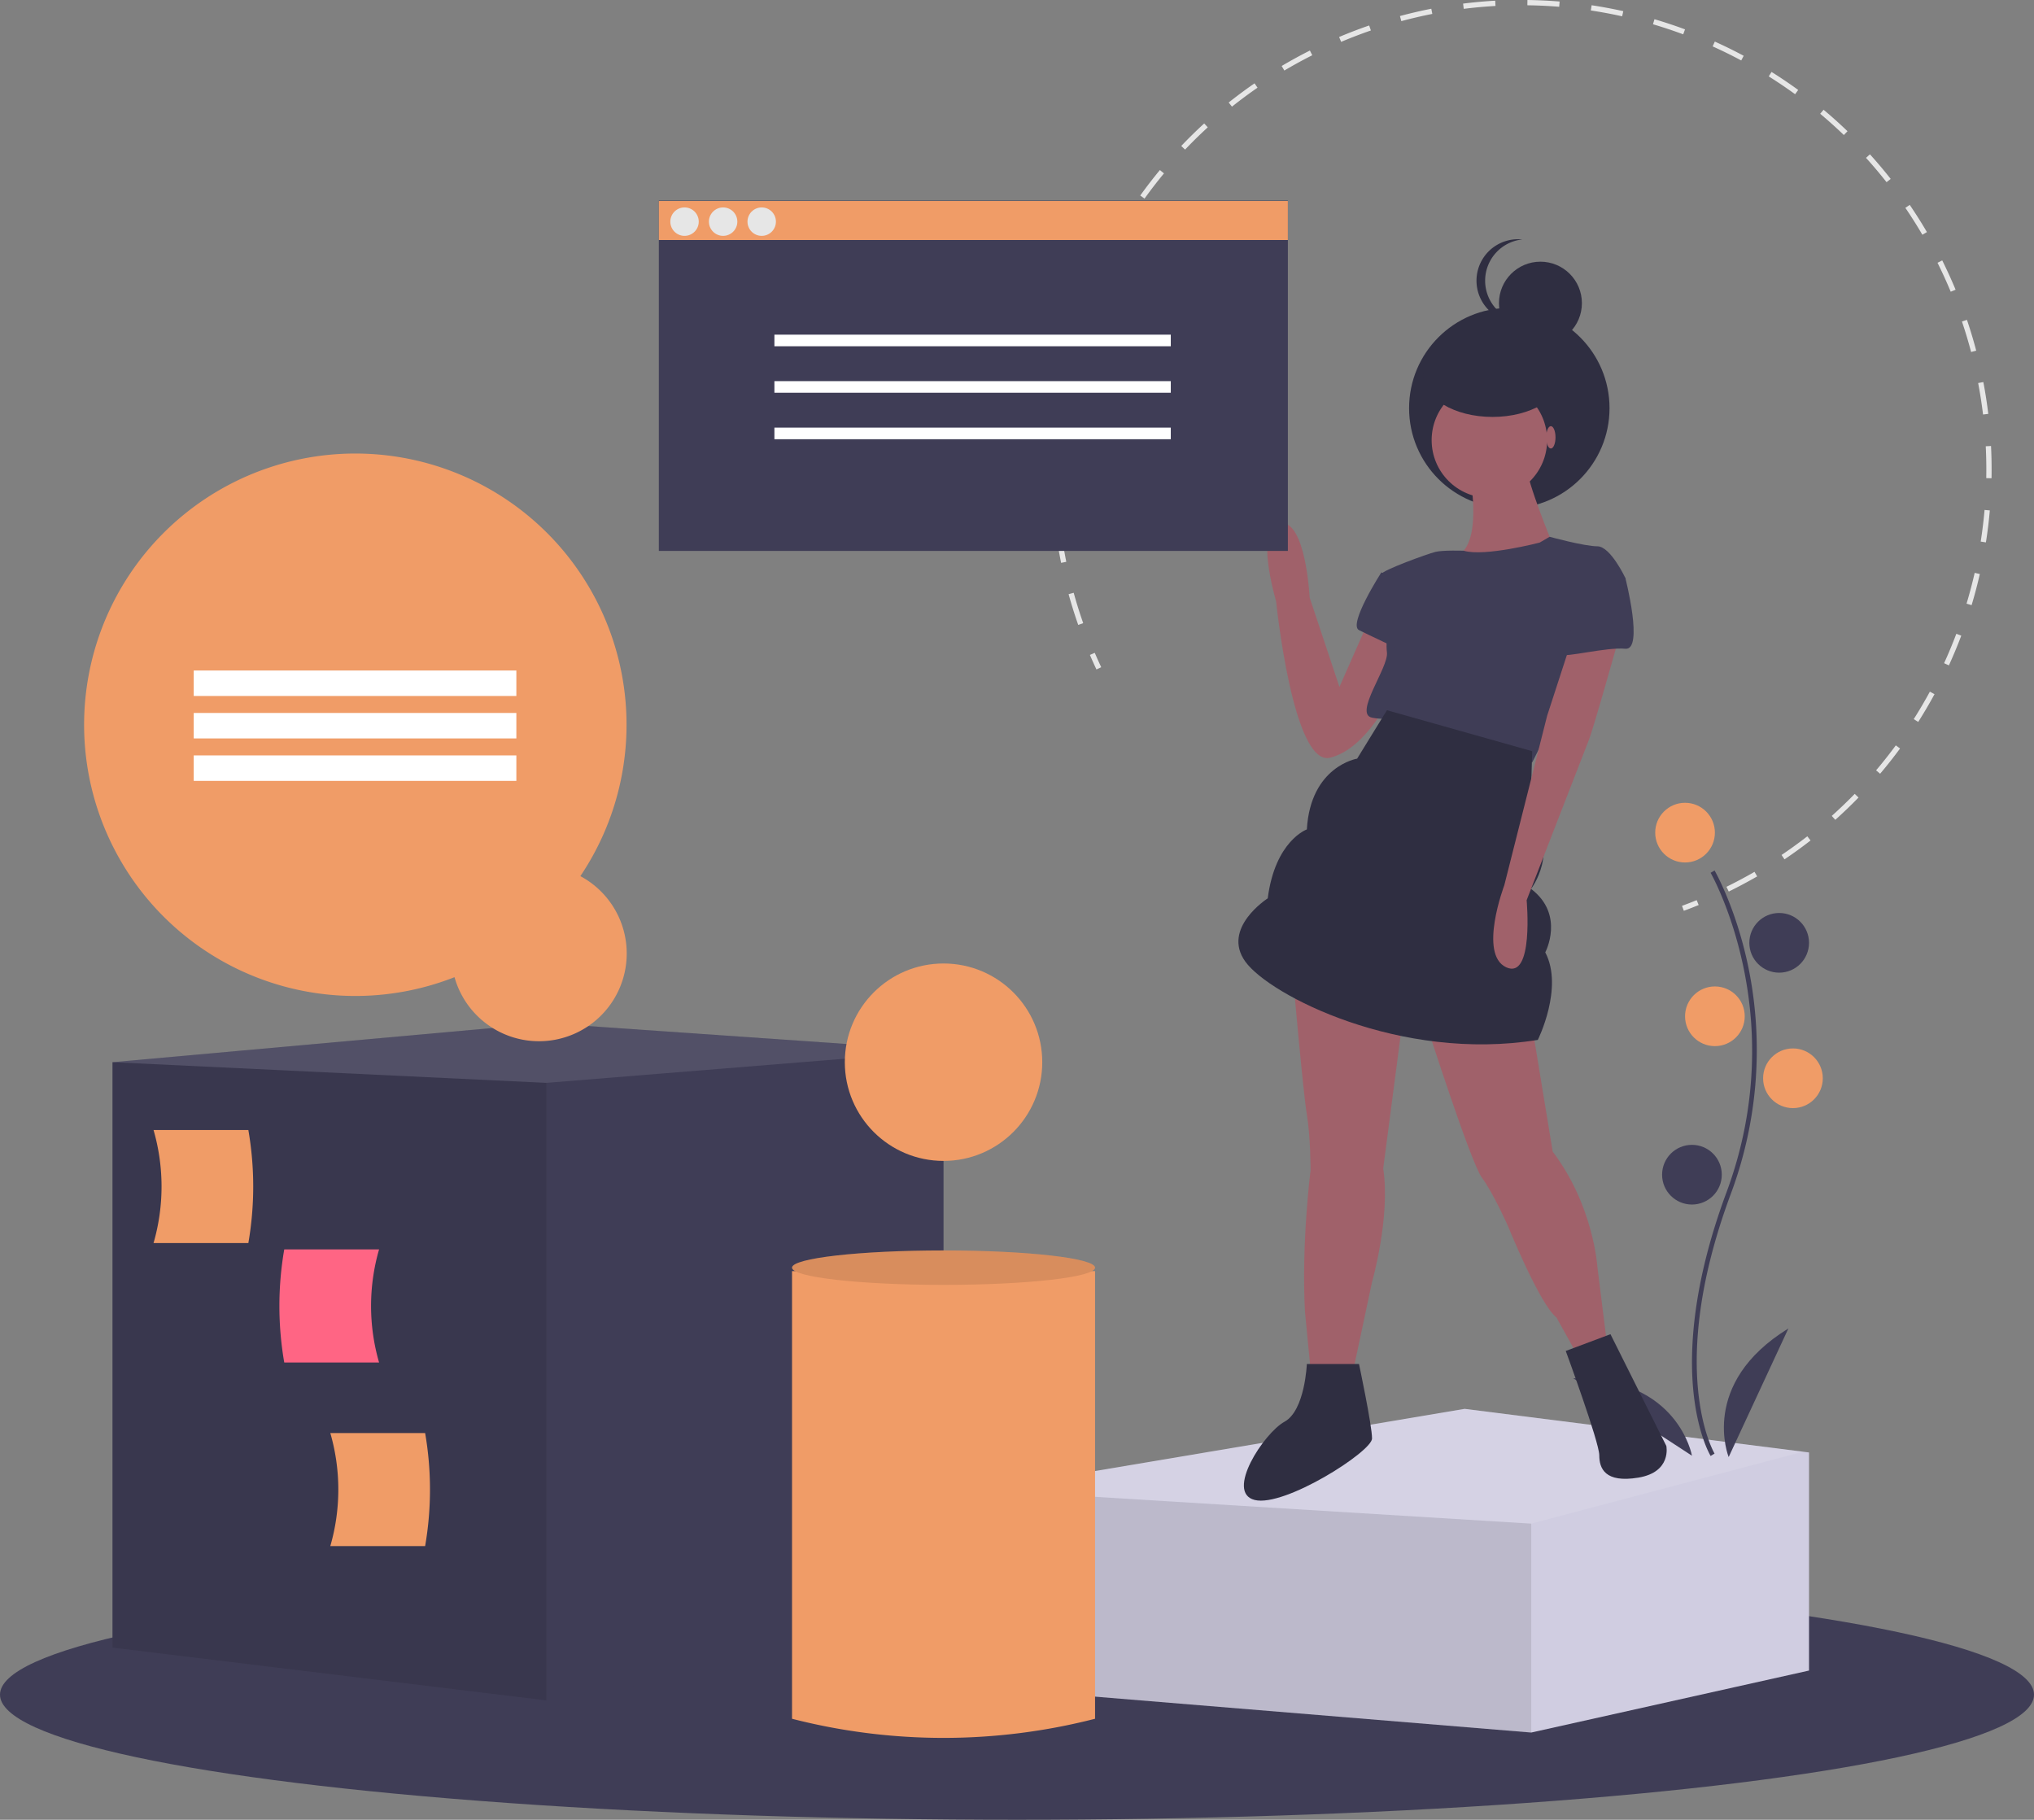 <svg data-name="Layer 1" xmlns="http://www.w3.org/2000/svg" width="886" height="792.695"><rect width="100%" height="100%" fill="#808080" stroke="none"/><ellipse cx="443" cy="738.195" rx="443" ry="54.5" fill="#3f3d56"/><path fill="#3f3d56" d="M411 457.695v254l-173 29-189-23v-255l189-17 173 12z"/><path opacity=".1" d="M238 471.695v269l-189-23v-255l189 9z"/><path fill="#fff" opacity=".1" d="M411 457.695l-173 14-189-9 189-17 173 12z"/><path fill="#d0cde1" d="M788 632.695v95l-121 27-243-20v-85l3.98-.67.37-.06L638 613.695l147.43 18.67 2.57.33z"/><path opacity=".1" d="M667 663.695v91l-243-20v-85l3.98-.67L667 663.695z"/><path fill="#fff" opacity=".1" d="M785.43 632.365L667 663.695l-238.65-14.73L638 613.695l147.43 18.67z"/><path d="M345 553.695v195a265.608 265.608 0 00132 0v-195z" fill="#f09c67"/><ellipse cx="411" cy="552.195" rx="66" ry="7.5" fill="#f09c67"/><ellipse cx="411" cy="552.195" rx="66" ry="7.5" opacity=".1"/><path d="M476.873 284.375a206.2 206.2 0 002.812 6.258l-2.082.977a209.216 209.216 0 01-2.843-6.327zM848.1 117.723a207.928 207.928 0 013.749 8.475l-2.123.882a206.056 206.056 0 00-5.757-12.619l2.06-1.023q1.056 2.123 2.07 4.285zm-8.739-16.624l-1.984 1.162a203.703 203.703 0 00-7.409-11.72l1.9-1.294a206.724 206.724 0 017.493 11.852zm17.433 38.22a205.424 205.424 0 014.036 13.43l-2.223.584a202.8 202.8 0 00-3.992-13.277zm-33.213-61.383l-1.808 1.421a201.172 201.172 0 00-8.946-10.593l1.704-1.544a203.763 203.763 0 019.05 10.716zm40.352 88.489a203.883 203.883 0 012.152 13.858l-2.282.275a202.456 202.456 0 00-2.13-13.703zm-59.17-109.269l-1.592 1.658a202.802 202.802 0 00-10.309-9.251l1.477-1.763a205.475 205.475 0 0110.425 9.356zm62.515 137.122c.235 4.662.31 9.385.223 14.04l-2.3-.043a202.15 202.15 0 00-.22-13.88zM783.292 39.18l-1.352 1.86a203.552 203.552 0 00-11.485-7.755l1.221-1.949a206.218 206.218 0 0111.616 7.844zm83.465 183.155c-.407 4.647-.98 9.334-1.703 13.93l-2.271-.357a203.507 203.507 0 001.684-13.774zM759.55 24.305l-1.085 2.027a203.86 203.86 0 00-12.44-6.121l.944-2.097a205.687 205.687 0 0112.581 6.19zm102.853 225.74a207.042 207.042 0 01-3.584 13.564l-2.202-.664a205.125 205.125 0 003.544-13.412zM733.992 12.794l-.8 2.156a205.012 205.012 0 00-13.162-4.376l.652-2.205a207.536 207.536 0 0113.31 4.425zm120.326 264.1a206.888 206.888 0 01-5.393 12.946l-2.091-.956a204.584 204.584 0 005.332-12.801zM707.097 4.862l-.5 2.243a204.21 204.21 0 00-13.638-2.545l.345-2.272c4.61.697 9.25 1.564 13.793 2.574zm135.567 297.524a205.74 205.74 0 01-7.101 12.087l-1.943-1.232a203.89 203.89 0 007.023-11.952zM679.363.664l-.188 2.29A202.425 202.425 0 00665.31 2.3l.03-2.3c4.66.06 9.376.283 14.023.664zm148.29 325.38a204.697 204.697 0 01-8.682 10.997l-1.754-1.486a202.64 202.64 0 008.584-10.873zM651.303.302l.13 2.295c-4.604.26-9.257.682-13.831 1.258l-.287-2.281A202.895 202.895 0 01651.303.302zm158.254 347.11a204.152 204.152 0 01-10.12 9.711l-1.533-1.713c3.428-3.07 6.794-6.3 10.005-9.6zM623.467 3.807l.444 2.257a201.929 201.929 0 00-13.504 3.144l-.598-2.22a205.421 205.421 0 0113.658-3.181zM788.67 366.11a204.395 204.395 0 01-11.36 8.224l-1.283-1.908c3.82-2.57 7.598-5.305 11.23-8.131zM596.403 11.1l.748 2.174a204.976 204.976 0 00-12.947 4.962l-.895-2.118a206.701 206.701 0 0113.094-5.018zm169.012 370.66a208.596 208.596 0 01-12.374 6.597l-1.012-2.064a205.44 205.44 0 0012.236-6.525zM571.62 24.064a205.233 205.233 0 00-12.162 6.66l-1.173-1.977a207.7 207.7 0 0112.3-6.736zm-23.842 14.133a203.105 203.105 0 00-11.138 8.26l-1.432-1.798a204.688 204.688 0 0111.265-8.354zm-21.68 17.268a202.247 202.247 0 00-9.884 9.702l-1.666-1.585a204.273 204.273 0 019.998-9.812zM507.02 75.531a202.824 202.824 0 00-8.463 10.974l-1.868-1.34c2.71-3.776 5.59-7.51 8.56-11.099zm-16.155 22.506a204.485 204.485 0 00-6.887 12.031l-2.033-1.072a206.275 206.275 0 016.964-12.17zm-12.938 24.509a204.308 204.308 0 00-5.189 12.86l-2.16-.787a207.135 207.135 0 015.247-13.006zm-9.49 26.047a204.982 204.982 0 00-3.392 13.451l-2.247-.486a206.78 206.78 0 013.43-13.603zm-5.861 27.102a204.257 204.257 0 00-1.527 13.792l-2.293-.174c.354-4.64.873-9.331 1.545-13.949zm-2.104 27.66c-.033 4.61.094 9.278.379 13.874l-2.295.142a205.17 205.17 0 01-.384-14.034zm1.715 27.692a201.88 201.88 0 002.284 13.677l-2.253.458a204.04 204.04 0 01-2.31-13.834zm5.507 27.165a203.586 203.586 0 004.142 13.234l-2.17.76a206.258 206.258 0 01-4.189-13.383zm271.372 133.895l.868 2.129c-2.15.876-4.325 1.72-6.466 2.51l-.796-2.157a206.389 206.389 0 006.394-2.482z" fill="#e6e6e6"/><circle cx="411" cy="462.695" r="43" fill="#f09c67"/><path d="M66.879 541.476h41.304a144.462 144.462 0 000-49.247H66.879a88.612 88.612 0 010 49.247z" fill="#f09c67"/><path d="M165.121 593.498h-41.304a144.462 144.462 0 010-49.247h41.304a88.612 88.612 0 000 49.247z" fill="#ff6584"/><path d="M143.879 673.476h41.304a144.462 144.462 0 000-49.247h-41.304a88.612 88.612 0 010 49.247zm108.922-291.831a118.141 118.141 0 10-54.815 44.012 38.215 38.215 0 1054.815-44.012z" fill="#f09c67"/><path fill="#fff" d="M84.387 292.074h140.535v11.095H84.387zm0 18.491h140.535v11.095H84.387zm0 18.492h140.535v11.095H84.387z"/><path d="M745.146 634.216c-.229-.375-5.64-9.41-7.516-28.172-1.72-17.213-.614-46.226 14.432-86.698 28.506-76.67-6.569-138.533-6.927-139.15l1.73-1.003c.091.156 9.142 15.928 14.489 41.044a179.061 179.061 0 01-7.416 99.806c-28.457 76.54-7.301 112.774-7.084 113.131z" fill="#3f3d56"/><circle cx="734" cy="362.695" r="13" fill="#f09c67"/><circle cx="775" cy="410.695" r="13" fill="#3f3d56"/><circle cx="747" cy="442.695" r="13" fill="#f09c67"/><circle cx="781" cy="469.695" r="13" fill="#f09c67"/><circle cx="737" cy="511.695" r="13" fill="#3f3d56"/><path d="M753 634.695s-13-32 26-56zm-15.988-.581s-5.916-34.03-51.709-33.738z" fill="#3f3d56"/><circle cx="657.446" cy="177.791" r="43.655" fill="#2f2e41"/><path d="M595.625 271.642l-12.17 27.587-12.982-38.946s-1.623-34.077-12.982-32.454-1.623 34.077-1.623 34.077 7.302 72.211 23.53 68.154 26.774-27.586 26.774-27.586l2.84-24.877zm45.03-62.069s4.868 26.775-5.68 32.455 40.569 4.057 41.38-4.868c0 0-11.36-27.587-11.36-34.077zm-77.079 219.879s4.057 46.247 5.68 55.984 1.622 24.34 1.622 24.34-4.057 31.643-2.434 61.664l2.434 25.152h18.661l.713-3.348 7.401-34.786s8.114-28.398 4.868-49.493l8.925-68.154zm57.607 16.227s19.472 60.852 24.34 67.343 11.36 21.095 11.36 21.095 13.792 34.077 21.095 39.757l8.113 14.604 13.793-4.057-4.056-32.454s-1.623-26.775-19.473-50.304l-8.925-54.361z" fill="#a0616a"/><path d="M670.675 236.348s-24.021 6.278-33.106 3.545c0 0-9.084-.3-12.33.512s-23.53 8.114-23.53 9.736 4.058 17.85 4.058 17.85-2.434 9.737-1.623 16.227-14.604 26.775-6.49 28.398 12.98-1.623 17.038 1.623 52.738 17.85 52.738 17.85l40.568-80.325s-6.49-13.793-12.17-13.793-20.821-4.15-20.821-4.15z" fill="#3f3d56"/><path d="M605.767 250.953l-4.057-1.623s-14.605 22.718-9.736 25.152 17.038 8.114 17.038 8.114z" fill="#3f3d56"/><path d="M604.144 309.37l-12.982 21.096s-20.284 3.245-21.906 30.832c0 0-13.794 4.868-17.039 30.02 0 0-20.284 12.982-9.736 27.586s67.343 43.814 127.383 34.077c0 0 11.36-22.718 3.246-38.134 0 0 8.702-16.368-6.197-27.656 0 0 12.687-16.157-.294-34.007l.811-25.964zm-12.17 284.788h-22.718s-.812 20.284-9.737 25.152-25.963 30.832-12.982 34.077 51.116-21.095 51.116-26.775-5.68-32.454-5.68-32.454zm109.533-12.982l-19.473 7.302s14.605 39.757 14.605 45.436 2.434 12.17 17.038 9.737 12.17-13.793 12.17-13.793z" fill="#2f2e41"/><circle cx="648.769" cy="191.723" r="25.152" fill="#a0616a"/><path d="M704.753 279.35s-11.36 40.568-12.982 43.814l-26.775 68.965s3.245 34.889-8.925 29.21-.811-35.7-.811-35.7l18.66-73.834 10.549-32.455z" fill="#a0616a"/><path d="M698.262 245.273l9.736 6.491s8.114 31.643 0 30.832-26.775 4.057-27.586 2.434 17.85-39.757 17.85-39.757z" fill="#3f3d56"/><circle cx="671.005" cy="132.055" r="18.064" fill="#2f2e41"/><path d="M646.92 122.27a18.066 18.066 0 0116.182-17.966 18.264 18.264 0 00-1.882-.098 18.064 18.064 0 100 36.128 18.264 18.264 0 001.882-.097 18.066 18.066 0 01-16.183-17.967z" fill="#2f2e41"/><ellipse cx="650.144" cy="163.551" rx="30.107" ry="18.064" fill="#2f2e41"/><ellipse cx="675.544" cy="190.506" rx="2.028" ry="4.868" fill="#a0616a"/><path fill="#3f3d56" d="M286.988 87.383h274v152.598h-274z"/><path fill="#fff" d="M337.328 145.781h172.661v5.061H337.328zm0 20.244h172.661v5.061H337.328zm0 20.245h172.661v5.061H337.328z"/><path fill="#f09c67" d="M286.988 87.548h274v17h-274z"/><circle cx="298.181" cy="96.548" r="6.192" fill="#e6e6e6"/><circle cx="314.988" cy="96.548" r="6.192" fill="#e6e6e6"/><circle cx="331.796" cy="96.548" r="6.192" fill="#e6e6e6"/></svg>